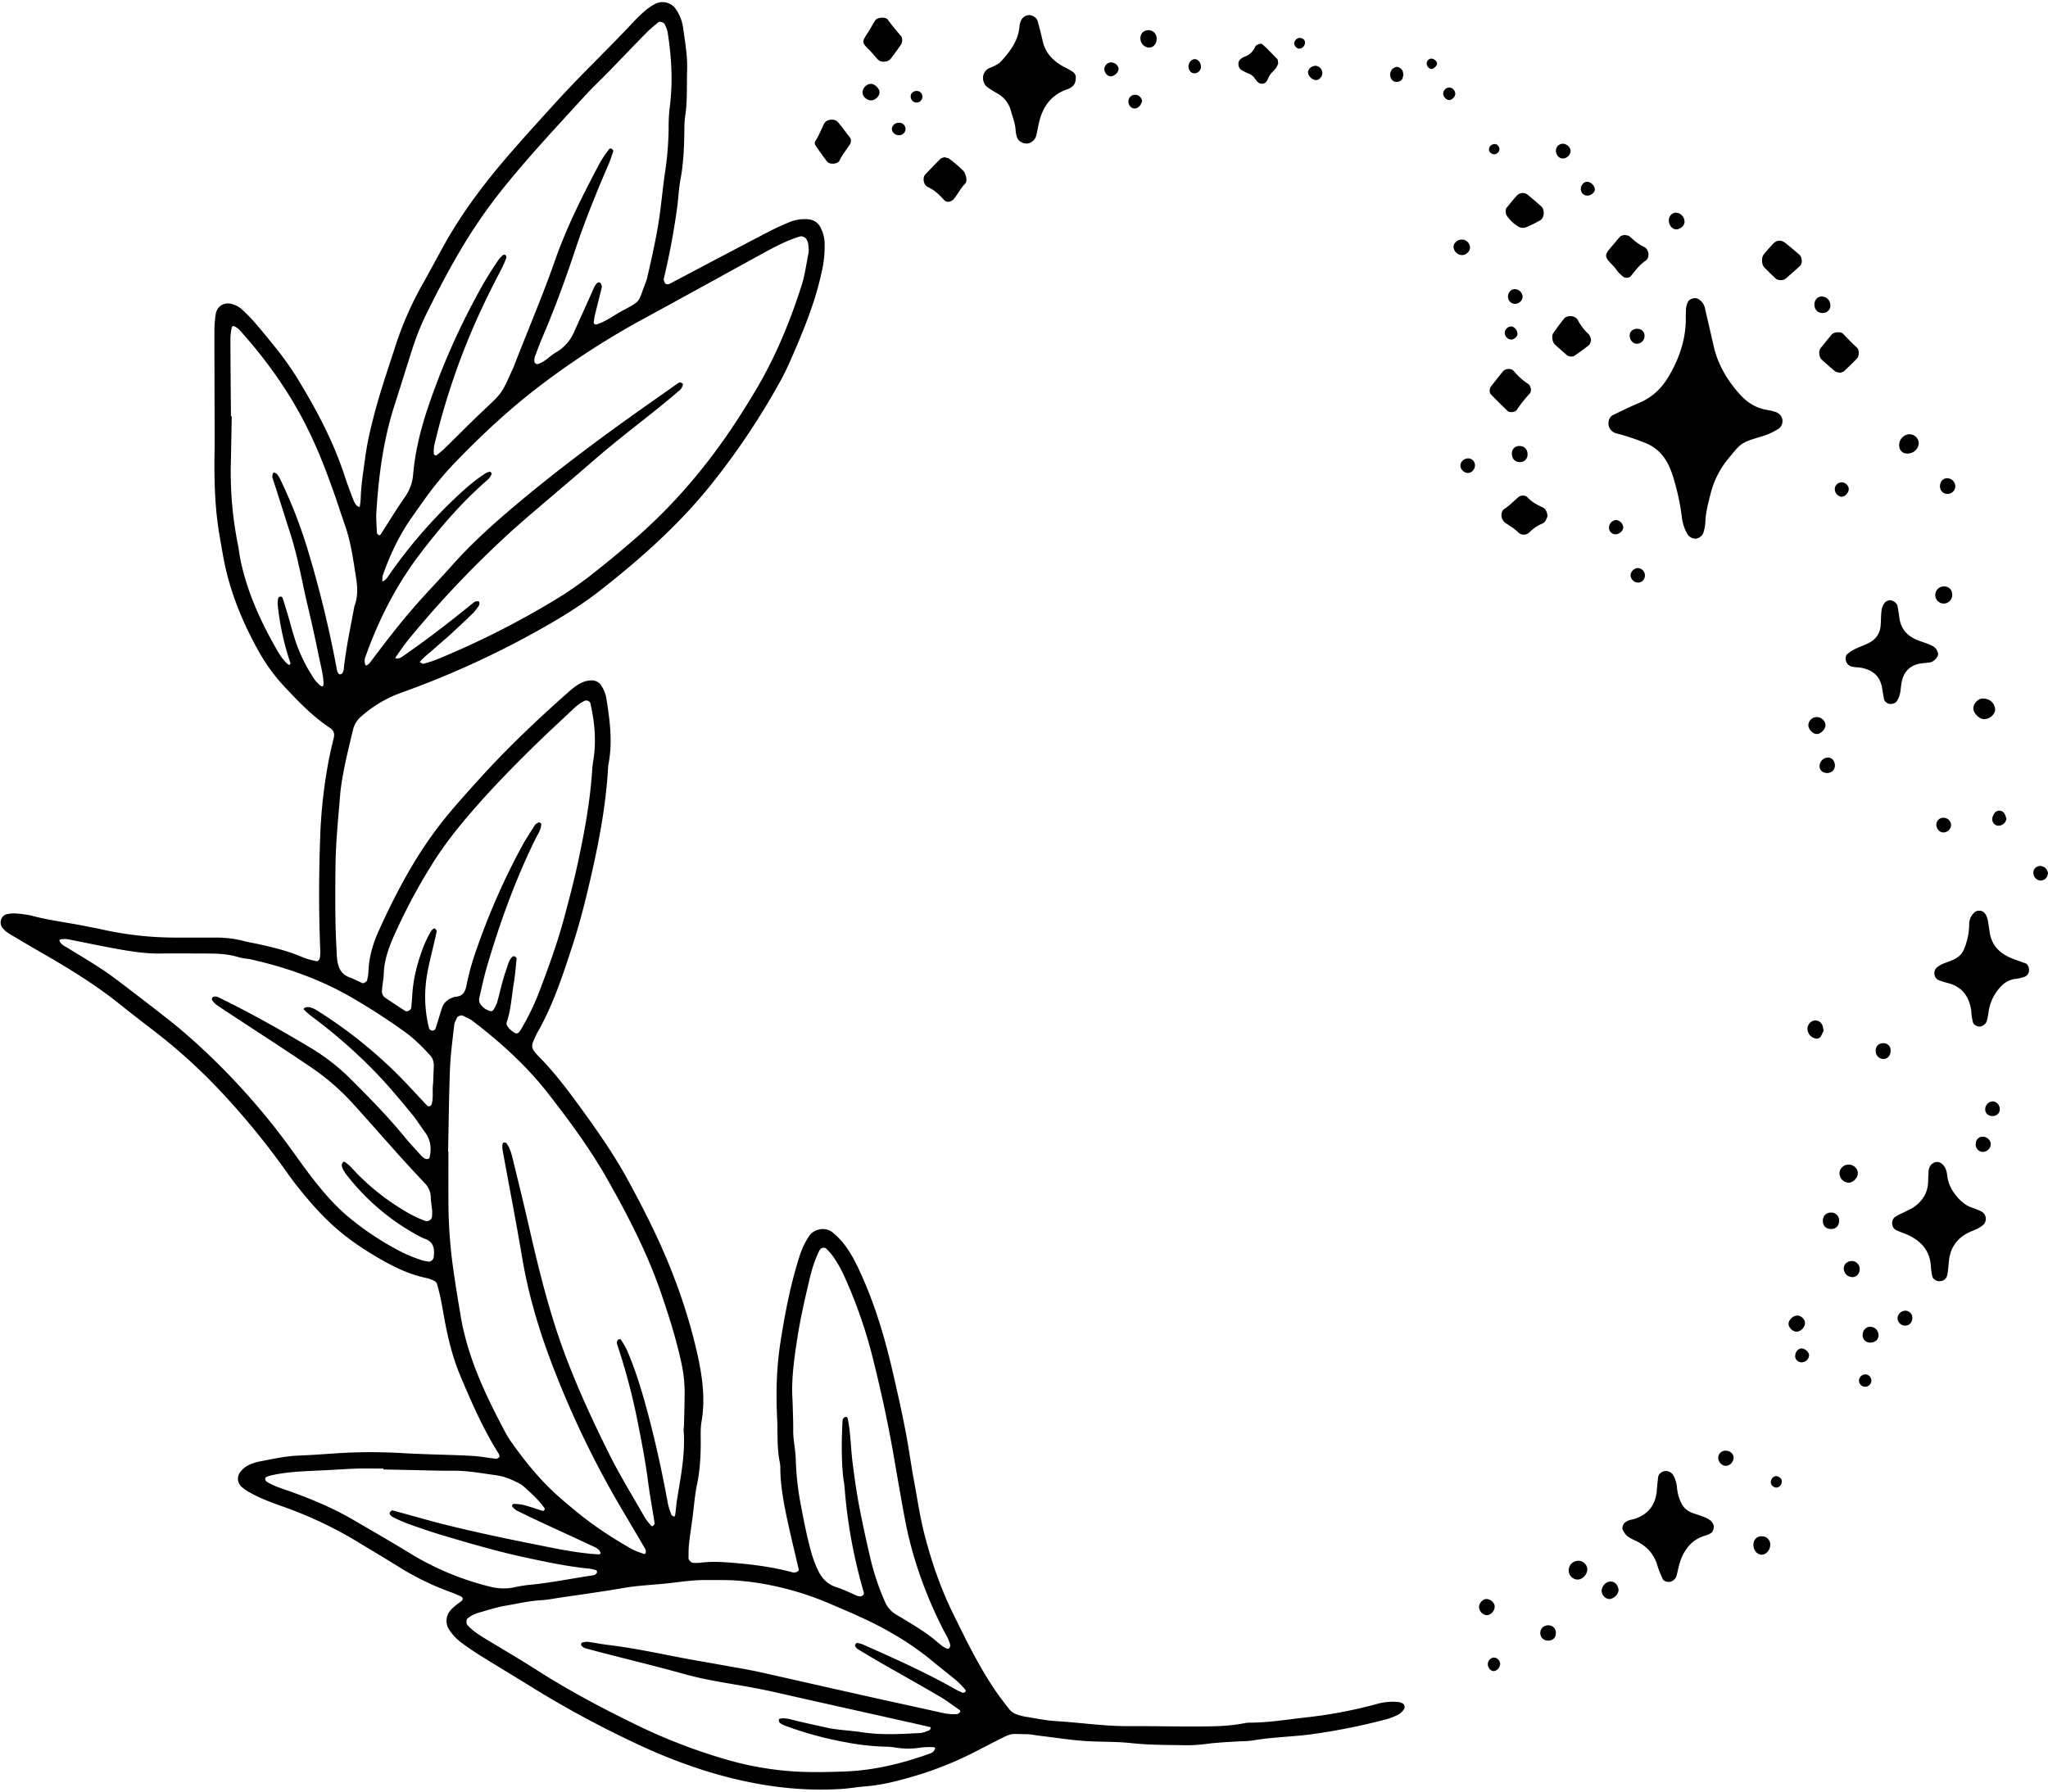 <?xml version="1.0" encoding="UTF-8"?><svg xmlns="http://www.w3.org/2000/svg" xmlns:xlink="http://www.w3.org/1999/xlink" data-name="Magical Botanicals" height="1429.3" preserveAspectRatio="xMidYMid meet" version="1.0" viewBox="17.4 38.9 1633.2 1429.3" width="1633.2" zoomAndPan="magnify"><g data-name="11" id="change1_1"><path d="M654.49,1291.36c-3-13.16-6.24-26.17-9.06-39.27-2.93-13.63-5.56-27.33-5.77-41.35a24.89,24.89,0,0,0-.27-4.82c-2.54-11.66-1.65-23.52-2.24-35.29-1-20.41-.56-40.7,2.62-61,3.31-21.22,7.27-42.26,13.42-62.85a117.13,117.13,0,0,1,4.14-12.18,60.43,60.43,0,0,1,5.4-9.85c3.9-5.85,13.11-7.37,18.51-2.93a61.1,61.1,0,0,1,9,9.11c5.72,7.17,9.76,15.37,13.56,23.69,11.62,25.51,19.48,52.24,25.72,79.47,4.32,18.81,8.62,37.63,11.87,56.66,1.63,9.51,3,19.07,4.76,28.55,2.77,14.75,4.86,29.6,8.65,44.18,5.55,21.36,12.65,42.11,22.37,61.94,10.15,20.72,20.25,41.48,33.13,60.7,3.88,5.78,8.13,11.33,12.48,16.76a12.88,12.88,0,0,0,5.26,3.43,37.74,37.74,0,0,0,7.78,2c7.94,1.27,15.87,3,23.86,3.44,19.27,1.15,38.4,4.1,57.76,4s38.64.38,58,.25c11.25-.07,22.53-.32,33.66-2.48a25.76,25.76,0,0,1,4.79-.55c15.07,0,29.91-2.52,44.83-4.16a367.05,367.05,0,0,0,56.8-10.78,47,47,0,0,1,17.51-1.48,12.63,12.63,0,0,1,2.94,1.13c1.31.52,1.93,2.92,1.29,4.12a12.38,12.38,0,0,1-5.88,5.28,50.39,50.39,0,0,1-9,3.34,501.9,501.9,0,0,1-59.87,11.9c-15.44,2-31,2.2-46.37,4.89a66.82,66.82,0,0,1-8,.56c-10.18.56-20.35,1-30.48,2.37a117.12,117.12,0,0,1-17.68.78c-13.4-.19-26.79-.16-40.18-1.61-10.64-1.16-21.43-1-32.15-1.43-14-.59-27.72-2.9-41.56-4.51-3.19-.37-6.36-1.15-9.55-1.18-14.37-.15-11.16-1.51-24.59,5.31-4.79,2.43-9.58,4.84-14.32,7.36a284.59,284.59,0,0,1-58.32,22.81c-10.35,2.85-20.78,5.24-31.53,6.09-6.41.5-12.77,1.64-19.18,2.06-36.32,2.36-71.65-3.19-106.32-13.7a428.18,428.18,0,0,1-58.38-22.86A807.11,807.11,0,0,1,440.46,1384c-12.76-7.94-25.67-15.62-38.43-23.55-5.46-3.4-10.85-7-16-10.79A39.89,39.89,0,0,1,375.11,1338a12.67,12.67,0,0,1,.76-13.64c2.64-3.52,6.26-5.83,9.6-8.5a2,2,0,0,0-.48-3.57c-2.45-1.08-4.87-2.27-7.39-3.15A216.89,216.89,0,0,1,334.31,1288c-10.48-6.5-21.09-12.8-31.65-19.2a321.86,321.86,0,0,0-59.54-28.16c-9.1-3.23-18.18-6.56-26.63-11.32a41.24,41.24,0,0,1-6.55-4.56,8.64,8.64,0,0,1-1-11.62,18.91,18.91,0,0,1,7.46-5.94,37.12,37.12,0,0,1,7.64-2.5c10.53-1.94,21-4.41,31.77-4.8,12.33-.44,24.63-1.54,36.94-2.2a427.61,427.61,0,0,1,46.68.34c5.88.33,11.78.56,17.67.77,12.34.46,24.68.68,37,1.38,6.4.37,12.74,1.62,19.13,2.29.78.08,1.76-.85,2.48-1.5.21-.19-.07-1-.23-1.53a5.71,5.71,0,0,0-.66-1.47c-12.33-19.61-21.52-40.78-30.46-62-5.21-12.39-8.61-25.38-11.3-38.54-1.51-7.35-2.66-14.78-4.13-22.14-.84-4.19-1.92-8.34-3.1-12.45a4.24,4.24,0,0,0-2.12-2.24,25.6,25.6,0,0,0-6-2.25c-11.7-2.37-22.47-7.09-32.85-12.82-14.59-8.06-28.5-17.13-41-28.31-11.23-10.07-21-21.44-30.33-33.25-3.32-4.22-6.4-8.62-9.51-13a613.31,613.31,0,0,0-47.84-58.57,447.33,447.33,0,0,0-58.27-53c-8.09-6.2-16.17-12.43-24.11-18.82-19.71-15.87-41.17-29.08-63.06-41.65q-13.26-7.62-26.36-15.52a19.7,19.7,0,0,1-4.8-4.17,7,7,0,0,1-1-7.54,6.25,6.25,0,0,1,4.86-3.73,24.07,24.07,0,0,1,6.38-.46,76.16,76.16,0,0,1,12.74,1.76c14.55,3.86,29.5,5.55,44.19,8.58,3.68.76,7.38,1.37,11,2.19a271.76,271.76,0,0,0,60.63,6.71q15.3,0,30.6,0a88,88,0,0,1,23.88,3c2.57.73,5.25,1.07,7.88,1.63,13.11,2.79,26.14,5.84,38.52,11.27a55.34,55.34,0,0,0,10.78,2.92c.61.13,2-1,2.2-1.79a24.38,24.38,0,0,0,.59-6.32c-1.32-31.11-1.19-62.22,0-93.34a400.3,400.3,0,0,1,6.48-57.5c1.18-6.33,2.64-12.6,4.18-18.84.89-3.57.19-6.28-3-8.31C267,610.56,255.87,599,244.8,587.23a143.68,143.68,0,0,1-20.91-28.49c-11.88-21.15-21.29-43.32-26.68-67.05-1.78-7.83-3-15.8-4.41-23.71-4.11-22.82-4.68-45.85-4.3-69,.18-10.72.05-21.45,0-32.18,0-21.47-.15-42.94-.1-64.41a91.52,91.52,0,0,1,1-12.81c1-6.47,6.82-10.07,13.16-8.1a19.53,19.53,0,0,1,7.06,3.6,121.92,121.92,0,0,1,11.27,11.46c5.63,6.48,11,13.16,16.41,19.84a243.53,243.53,0,0,1,18.47,26.34c14.8,24.37,28,49.5,36.78,76.74,2,6.12,4.33,12.12,6.61,18.14a17.56,17.56,0,0,0,2.32,4.2c.52.69,1.56,1,2.68,1.65a57,57,0,0,0,.88-6.46c.27-11.84,2.36-23.48,3.88-35.16a252.78,252.78,0,0,1,5.51-26.75c4.94-20.35,11.83-40.13,18.24-60a267.43,267.43,0,0,1,22-50c6.35-11.2,12.24-22.67,18.62-33.85,13.61-23.86,30.06-45.7,47.92-66.52,12.93-15.07,26.32-29.73,39.68-44.42C481.13,98,503,77.38,523.5,55.41a111.69,111.69,0,0,1,9.38-8.82,42,42,0,0,1,6.7-4.42,12.87,12.87,0,0,1,17,4.31,34.49,34.49,0,0,1,5.63,14.94c1.54,11.14,3.52,22.22,3.14,33.58-.41,12.33.35,24.69-1.62,37a81.06,81.06,0,0,0-.56,11.25c-.25,12.88-.66,25.72-3.06,38.45-1.38,7.36-1.69,14.9-2.66,22.35a577,577,0,0,1-10.63,56.88,2.9,2.9,0,0,0,0,1.6c.36,1,.66,2.21,1.41,2.7a3.49,3.49,0,0,0,3,.11c11.41-5.94,22.76-12,34.15-18,15.67-8.24,31.32-16.52,47.05-24.65,4.75-2.46,9.7-4.57,14.65-6.65a31.9,31.9,0,0,1,14.18-2.28c5.36.29,9,2.94,11.11,7.88A28.57,28.57,0,0,1,675,232.47a92.49,92.49,0,0,1-1.45,19.19,249.72,249.72,0,0,1-9.95,35.59c-4.8,13.69-10.49,27-16.33,40.25a206.6,206.6,0,0,1-9.4,18.69,584.17,584.17,0,0,1-56,82.47c-25,30.51-54.29,56.38-85.14,80.67-19.06,15-40,27.05-61.23,38.52a720.89,720.89,0,0,1-98.45,43.7,98.26,98.26,0,0,0-31.62,18.83,20,20,0,0,0-6.55,10.78c-3.39,14.07-6.91,28.11-9.09,42.43-.4,2.65-.79,5.31-1,8-1.65,19.77-3.68,39.51-3.87,59.38-.21,21.47-.38,42.94.81,64.4.15,2.68.17,5.37.45,8,.73,6.73,2.81,12.54,10,15.14,3.5,1.27,6.81,3.06,10.23,4.57,1,.43,3.55-1.24,3.75-2.37a45.33,45.33,0,0,0,1.05-6.27c.3-11.47,3.38-22.31,8-32.61,14.65-32.35,31.25-63.6,53.87-91.23,8.49-10.37,17.49-20.35,26.49-30.3,22-24.31,45.72-46.86,70.24-68.58,3.63-3.21,7.29-6.4,11.74-8.4a19.86,19.86,0,0,1,6.13-1.66c4.05-.42,7.55,1.06,9.57,4.64a28.09,28.09,0,0,1,3.56,8.86c2.82,17.5,5.3,35.06,1.91,52.8a36.83,36.83,0,0,0-.49,4.8c-1.84,30.63-7.78,60.61-14.71,90.38-3.88,16.7-8.18,33.37-13.49,49.66-7.81,24-15.62,48-28.25,70-.26.46-.53.93-.75,1.42-4.21,9.41-5.31,9.89,2.81,18.2,12,12.33,22.38,26,32.48,39.94,13.25,18.24,26.21,36.68,37.07,56.49,14.19,25.89,27.49,52.23,37.9,79.91a443.38,443.38,0,0,1,18.21,60c3.94,17.76,6.53,35.88,3.32,54.28-.91,5.23-.6,10.7-.61,16.06,0,11.28-.58,22.45-2.92,33.59-1.86,8.89-2.47,18-3.67,27.08-.91,6.91-2,13.8-2.76,20.72-.41,3.71-.34,7.48-.41,11.22,0,1.82,2.39,3.89,4.4,3.85a40.72,40.72,0,0,0,4.82-.13c9.65-1.29,19.24-.57,28.9.27,15,1.31,29.83,3.34,44.39,7.23A4.91,4.91,0,0,0,654.49,1291.36ZM374.73,957.49H375c0,12.34-.06,24.68,0,37a399.69,399.69,0,0,0,2.92,49.71c1.94,14.89,4.36,29.66,6.86,44.45,5.73,33.87,20.36,64.21,36.31,94.07a63.27,63.27,0,0,0,4.33,6.78c9.31,13.16,19.34,25.76,30.88,37,6.9,6.73,14.39,12.87,21.85,19,13.31,10.9,27.74,20.21,42.64,28.76,3.21,1.84,6.87,2.91,10.35,4.24.25.1,1.08-.5,1.12-.85a5,5,0,0,0-.1-2.91c-9.69-16.69-19.81-33.15-29.17-50a761,761,0,0,1-45.37-97.67c-10.54-27.57-18.9-55.79-23.82-85-4.8-28.53-10.35-56.93-15.52-85.4a17.53,17.53,0,0,1-.2-4.8c.13-1.32,1-1.91,1.95-1.66a2.59,2.59,0,0,1,1.38.72c3.16,4.48,4.26,9.78,5.52,14.94,4.46,18.22,8.89,36.45,13.07,54.73,5.73,25.09,11.86,50.08,19.63,74.61,11.2,35.37,26.52,69.07,42.95,102.23,8.79,17.75,19.25,34.68,29.06,51.93a46.48,46.48,0,0,0,4.88,6.31c.29.35,1.24.67,1.42.51.65-.58,1.62-1.47,1.52-2.09-1.68-11.12-3.81-22.18-5.24-33.32-2.12-16.5-5.34-32.79-8.56-49.08a500.08,500.08,0,0,0-15.62-59c-.49-1.49-1.15-3-.24-4.52a2.29,2.29,0,0,1,1.08-1c.46-.15,1.35-.17,1.52.09a63.42,63.42,0,0,1,4.84,8.24c6.61,15.29,11.51,31.18,15.86,47.22,6.74,24.83,12.27,50,16.88,75.27a54.2,54.2,0,0,0,2.87,9.15c.26.71,1.46,1.06,2.23,1.57a4.6,4.6,0,0,0,.75-1.41c.56-4.25.89-8.53,1.57-12.76,2.9-18,6.55-35.88,5.2-54.27-.11-1.59.24-3.21.27-4.81.2-8.58.47-17.16.51-25.74a110.43,110.43,0,0,0-2.66-23.92c-4.08-18.9-9.9-37.29-16.15-55.52-11-32.07-26.59-62.09-43.25-91.49-13.51-23.84-29.83-45.82-46.61-67.45-17.25-22.21-37.91-40.84-60.09-57.88-2.5-1.92-5.59-3.07-8.43-4.54-.9-.46-3.87.6-4.27,1.53-.83,2-2.07,3.9-2.3,5.94-1.31,11.71-2.91,23.43-3.38,35.19C375.4,913.51,375.21,935.51,374.73,957.49ZM352.05,567c1.21.57,2.25,1.53,3,1.33a85.32,85.32,0,0,0,10.66-3.41,677.2,677.2,0,0,0,89.16-44.46A301.59,301.59,0,0,0,486.93,499q19.68-15.33,38.45-31.75a426.18,426.18,0,0,0,53.06-56c15.45-19.3,29-39.91,41.62-61.13,15.7-26.39,27.38-54.58,36.66-83.82,2.62-8.22,3.61-16.75,5.38-25.14.54-2.54,0-5.33-.2-8a11,11,0,0,0-1.15-3c-.73-1.78-3.55-3.19-5.3-2.67-11.39,3.39-21.71,9.13-32.05,14.79-31,17-62,34.19-93.09,51.06a645.15,645.15,0,0,0-81,52.28c-24,18.13-46,38.52-67,60.11a270,270,0,0,0-25.84,30.77c-3.44,4.8-6.8,9.64-10.22,14.45-10.34,14.54-17.9,30.48-23.72,47.28a16,16,0,0,0-.21,3.05c-.17,1.38,0,1.54,1,1,2.47-1.4,3.7-3.8,5.22-6a397.64,397.64,0,0,1,52.56-60.75c7.39-7,15.06-13.74,23.71-19.21a9.73,9.73,0,0,1,2.91-1.13,1.78,1.78,0,0,1,1.34.6,1.52,1.52,0,0,1,.33,1.27c-1.12,3.2-3.82,5.1-6.19,7.22-19.26,17.26-36,36.76-51.55,57.35-18.61,24.62-32.34,51.78-42.68,80.75a9.24,9.24,0,0,0-.4,6.24,3.37,3.37,0,0,0,.89,1.18A8.6,8.6,0,0,0,312,568c11-14.57,22-29.08,33.91-42.91,10.53-12.19,21.75-23.72,32.45-35.73,16.48-18.49,34.95-34.82,53.89-50.63,23.47-19.61,47.76-38.18,72.45-56.22,17.74-13,35.81-25.5,53.76-38.21a2.5,2.5,0,0,1,1.53-.35,2.39,2.39,0,0,1,1.32.58c.36.3.88.93.78,1.16-.64,1.43-1.13,3.15-2.24,4.1-7.35,6.25-14.75,12.45-22.31,18.44-16.4,13-32.92,25.81-48.66,39.61-10.48,9.19-21.21,18.1-31.79,27.19-11.38,9.79-22.94,19.41-34,29.53a822.34,822.34,0,0,0-79.6,84.06c-3.74,4.53-7,9.49-10.39,14.27-.73,1-.36,1.14.86,1.24a6.41,6.41,0,0,0,4.31-1.53c17.69-12.15,34.69-25.23,51.41-38.68,2.09-1.68,4.12-3.45,6.33-5a4.89,4.89,0,0,1,2.86-.33c1.13.08,1.08,2.62-.1,4.18a42.39,42.39,0,0,1-3.95,5q-9.25,8.94-18.73,17.65c-3.95,3.63-8.15,7-12.11,10.6S355.57,562.75,352.05,567Zm407.7,849.62c-5.33-1.22-10.54-2.43-15.75-3.6-36.1-8.08-72.21-16.09-108.27-24.28-10.47-2.38-21-4.29-31.57-6.09-13.72-2.33-27.45-4.64-40.93-8.41-20.13-5.63-40.45-10.55-60.69-15.78-6.22-1.61-12.45-3.22-18.64-4.93a7.45,7.45,0,0,1-2.62-1.75,2.17,2.17,0,0,1-.44-1.47c0-.38.27-1,.52-1.11a14.41,14.41,0,0,1,4.66-.72c5.32.68,10.57,1.81,15.89,2.44,18.12,2.16,36,5.83,53.86,9.32,14.73,2.88,29.54,5.34,44.31,8,7.38,1.34,14.8,2.54,22.12,4.17,28.77,6.4,57.51,13,86.28,19.41,19.35,4.34,38.74,8.52,58.09,12.83,4.74,1.06,9.47,2,14.33,1.41.82-.1,1.62-1,2.23-1.67.19-.21-.08-1.22-.43-1.46-5.27-3.67-10.4-7.61-15.93-10.84-15.74-9.21-31.67-18.11-47.49-27.18-6-3.47-12-7.06-18-10.68a6.73,6.73,0,0,1-1.93-2.39,1.75,1.75,0,0,1,.27-1.43c.26-.43.85-1.05,1.19-1a19.26,19.26,0,0,1,4.6,1.15c25,11.07,50,22.23,73.84,35.77a59.71,59.71,0,0,0,5.76,2.76c.37.16,1-.09,1.43-.26,1.29-.48,1.51-1.39.48-2.49a79.22,79.22,0,0,0-6.7-6.88c-6.59-5.5-13.43-10.71-20-16.2a227.62,227.62,0,0,0-30.42-21c-17.15-10.12-35.48-17.73-53.75-25.5a238,238,0,0,0-43-13.18,206.88,206.88,0,0,0-27-3.87c-8.54-.71-17.16-.43-25.75-.5-10.22-.08-20.29,1.49-30.41,2.61-11.71,1.29-23.49,1.67-35.17,3.7-17.95,3.11-36,5.53-54,8.23a108.51,108.51,0,0,1-11.15,1.51c-9.69.45-19.1,2.74-28.61,4.34-7.37,1.23-14.55,3.62-21.78,5.63a37.65,37.65,0,0,0-5.91,2.5,26.41,26.41,0,0,0-2.63,1.78c-1.53,1-1.68,4.28-.35,5.75,4,4.42,9,7.61,14,10.67,14.23,8.62,28.58,17,42.61,26,25.85,16.45,52.9,30.65,80.44,44a447,447,0,0,0,70.61,26.83,250.39,250.39,0,0,0,42.56,8.25c16.57,1.83,33.23,1.5,49.87.94,23.83-.8,46.67-6.42,69-14.49a7,7,0,0,0,2.65-1.74,9.6,9.6,0,0,0,1.22-2.58c-.49-.22-1-.63-1.47-.63a65.56,65.56,0,0,0-9.62.28,64.36,64.36,0,0,1-20.82,0,56.58,56.58,0,0,0-8-.66,196.12,196.12,0,0,1-31.93-3.62,283.52,283.52,0,0,1-48-13.15,14.78,14.78,0,0,1-4.17-2.27c-.61-.49-.66-1.75-.76-2.69,0-.19.86-.61,1.37-.7,3.25-.57,6.37.2,9.49,1,8.82,2.27,17.76,4.06,26.63,6.09,9.51,2.17,19.16,2.33,28.69,3.81,15.47,2.4,31,1.47,46.57.63,2.58-.14,5.13-1.4,7.61-2.37C759.27,1418.59,759.4,1417.38,759.75,1416.57ZM317.39,450.13c.11,3.1.24,8.45.57,13.79.05.7,1.05,1.42,1.74,1.95.16.12,1-.34,1.29-.72,6.4-9.91,12.48-20,19.23-29.69a35.46,35.46,0,0,0,6.61-17.8c1.57-18.25,5.88-35.93,11.7-53.25a564.36,564.36,0,0,1,39.17-89.83,277.18,277.18,0,0,1,17.55-28.84,23.18,23.18,0,0,1,3.33-3.39,1.48,1.48,0,0,1,1.33-.28,2.11,2.11,0,0,1,1.17,2.75,91.1,91.1,0,0,1-3.84,8.76C408,271.14,399.31,289,391.71,307.32a563.61,563.61,0,0,0-28.07,87.14,27.12,27.12,0,0,0-.28,6.32,1.85,1.85,0,0,0,.87,1.29,1.52,1.52,0,0,0,1.39-.1c2.07-1.66,4.18-3.29,6.08-5.14,10.75-10.48,21.28-21.2,32.21-31.49,13.37-12.6,13.51-12.45,21.21-29.63.65-1.47,1.41-2.9,2-4.4,10.77-28,22.68-55.6,32.6-83.95,9.59-27.42,22.6-53.28,36.21-78.85a87.34,87.34,0,0,1,7.21-10.58c.67-.91,1.91-.65,2.68.2.33.36.79,1,.68,1.31-1.19,3.54-2.32,7.11-3.79,10.53-9.54,22.17-18.69,44.5-26.3,67.4s-15.82,45.56-25.27,67.78c-2.51,5.91-4.85,11.91-7.09,17.94a9.85,9.85,0,0,0-.42,4.67,2.79,2.79,0,0,0,2.24,1.61c5.95-1.44,9.73-6.44,14.82-9.34a34.75,34.75,0,0,0,14.65-16.6c4.58-10.28,9.25-20.53,13.86-30.79,1.32-2.91,2.2-6.08,4.77-8.24a1.9,1.9,0,0,1,1.49-.2,1.74,1.74,0,0,1,1.12.88c.36,1,.92,2.09.71,3-1.6,6.77-3.4,13.5-5,20.26a48.21,48.21,0,0,0-1.4,7.79c-.08,1.08,1.36,1.88,2.45,1.52,7.18-2.35,13.2-6.94,19.74-10.52,16-8.74,12.59-5.74,19.48-23.56a34.7,34.7,0,0,0,1.28-4.65c4.12-17.74,8.08-35.5,10.31-53.63,1.24-10.11,2.26-20.25,3.8-30.3a254.44,254.44,0,0,0,2.66-33.62,140.48,140.48,0,0,1,.77-16.05c2.76-20.39,1.62-40.65-1.59-60.86a27,27,0,0,0-2.2-6c-.74-1.77-4.06-2.8-5.41-1.65-3.25,2.76-6.61,5.45-9.59,8.49-10.15,10.33-20.12,20.84-30.22,31.22-6.36,6.54-13.06,12.76-19.19,19.49-20.93,23-42.25,45.66-61.89,69.83a418.73,418.73,0,0,0-28.35,39c-12.7,19.92-23.75,40.77-34.27,61.9a208.88,208.88,0,0,0-12.21,29.73c-4.87,15.32-9.65,30.67-14.55,46C323,390.26,319.2,418.88,317.39,450.13Zm45.39,453.06c.17-4.32.37-9.15.55-14a11.82,11.82,0,0,0-3.17-8.81c-6.19-6.71-12.61-13.16-20.07-18.5A508.31,508.31,0,0,0,296.9,834c-24.92-14.27-51.58-23.58-79.43-29.85-3.13-.7-6.45-.74-9.49-1.68-8.33-2.6-16.86-3-25.46-3-12.34,0-24.68-.19-37,0-13,.2-25.62-2-38.25-4.31C95.15,792.92,83.1,790.32,71,788a18.5,18.5,0,0,0-4.75.12c-.5,0-1.23.31-1.39.68s.19,1,.45,1.48c1.43,2.45,4,3.46,6.23,4.85,12.77,7.9,25.83,15.36,37.83,24.43Q131.19,836,152.7,852.92c5.9,4.62,11.61,9.52,17.23,14.49a548,548,0,0,1,78.72,86.86c4.75,6.49,9.34,13.1,14.18,19.52,9.37,12.44,19.26,24.48,31.1,34.67a228.83,228.83,0,0,0,38.43,26.31,117.64,117.64,0,0,0,22.11,9.55,36.73,36.73,0,0,0,4.7.87c1.9.33,4-1.68,4.14-3.86,0-.53.12-1.06.16-1.59.47-5.88-1-10.58-7.24-12.73a40,40,0,0,1-5.8-2.77A181.32,181.32,0,0,1,295.36,978c-2.34-2.89-4.75-5.88-5.48-9.67-.15-.78.7-1.83,1.27-2.62.15-.21,1.12-.14,1.46.12a37.38,37.38,0,0,1,4.81,4.13,182.32,182.32,0,0,0,36.72,31.1c7.19,4.68,14.63,8.93,22.77,11.81,1.7.6,4.76-1.25,4.9-3a32.33,32.33,0,0,0,.26-4.8c-.3-3.74-1.05-7.46-1.14-11.19a16.77,16.77,0,0,0-5-11.48c-7-7.44-13.93-14.88-20.74-22.46-11.83-13.16-23.42-26.53-35.33-39.62a186.27,186.27,0,0,0-32.45-28.75c-20.37-13.9-41.13-27.24-61.72-40.81-5.37-3.54-10.78-7-16.08-10.68a14.67,14.67,0,0,1-3.07-3.55,1.77,1.77,0,0,1,0-1.54,2.29,2.29,0,0,1,1.24-1c2.26-.76,4.1.53,5.95,1.44,24.57,12.05,48.37,25.49,71.83,39.55a168.37,168.37,0,0,1,32.76,25.85c14.39,14.44,28.67,29,41.59,44.77,4.08,5,8.49,9.68,12.81,14.45a15.9,15.9,0,0,0,3.65,3.11,4.47,4.47,0,0,0,2.82,0c.37-.08.74-.81.85-1.31,1.56-7.11.78-13.77-3.7-19.81-3.52-4.73-6.58-9.83-10.33-14.36-9.57-11.57-19.1-23.17-29.61-33.93a414.3,414.3,0,0,0-50.83-44.41,67.07,67.07,0,0,1-5.93-5.27,1.36,1.36,0,0,1,.37-1.14,7.14,7.14,0,0,1,3-.76c3.89.32,7,2.57,10.16,4.59a366.81,366.81,0,0,1,60.22,48.1c8.38,8.28,16.25,17.07,24.36,25.62a2.21,2.21,0,0,0,3,.42,2.35,2.35,0,0,0,.89-1.24C363.16,914.4,362,909,362.78,903.19Zm-39.34-86.44c-.59,4.87-1.14,8.58-1.45,12.32a6.18,6.18,0,0,0,2.55,5.62c5.27,3.66,10.67,7.12,16,10.59,1.59,1,4.61-.7,4.81-2.73.33-3.19.63-6.39.8-9.59.77-14.07,4.41-27.47,9.57-40.49a112.15,112.15,0,0,1,4.92-10.11,9.42,9.42,0,0,1,2.07-2.4c.36-.33,1.3-.65,1.45-.49.62.67,1.59,1.64,1.46,2.3-2.41,12.06-5.95,23.85-7.89,36a103,103,0,0,0,1.85,41.44A3.26,3.26,0,0,0,362,861a3,3,0,0,0,2.57-1.27c1.88-5.54,3.43-11.19,5.26-16.75,1.44-4.39,4.66-7.07,9-8.55a6.08,6.08,0,0,1,1.53-.45c5.84-.3,8-3.56,9.06-9.16a200.84,200.84,0,0,1,8.25-29.37A547.55,547.55,0,0,1,434,713.21c3.09-5.62,6.67-11,10.13-16.4a6.75,6.75,0,0,1,2.51-1.83,1.68,1.68,0,0,1,1.38.11c.44.26,1,.81,1,1.22-.09,4.47-2.77,8-4.63,11.76-16.14,32.81-28.46,67.07-38.74,102.1-2.4,8.21-4.12,16.63-6.1,25a6.34,6.34,0,0,0,1.94,5.87,13.07,13.07,0,0,0,6.64,4.27,2.36,2.36,0,0,0,2.81-1,26.25,26.25,0,0,0,2.84-5.65c1.63-5.66,2.86-11.43,4.47-17.1,1.47-5.14,3.16-10.23,4.94-15.28a14,14,0,0,1,2.58-4,1.87,1.87,0,0,1,2.73-.09c.4.31.93.89.89,1.29-.73,6.9-1.25,13.84-2.4,20.67-1.69,10-2.1,20.25-5.48,30-.59,1.67.37,3.12,1.36,4.39a13.18,13.18,0,0,0,2.25,2.29c3.69,2.92,5.14,3.62,7.67-.71a196.15,196.15,0,0,0,14.13-28.86c7.64-20,15-40.13,20.55-60.89,3.59-13.46,7.17-26.91,10.15-40.52,5.62-25.66,10.44-51.44,12.11-77.71.21-3.2.79-6.38,1.22-9.56,2-14.53.4-28.82-2.8-43-.27-1.16-2.86-2.31-3.94-1.89-4.6,1.83-8.07,5.21-11.57,8.51-10.53,9.94-21.17,19.77-31.48,29.93-19.87,19.58-39.22,39.67-56.89,61.27a305,305,0,0,0-20,27.21,457.22,457.22,0,0,0-31.41,57.92C327.67,793.73,323.43,805.25,323.44,816.75Zm326,339.4c.23,9.74.61,16.71.51,23.67-.11,7.56,1.79,14.93,2,22.38a230.34,230.34,0,0,0,4,36.7c2.5,13.15,5,26.3,8.69,39.19a85.86,85.86,0,0,0,5.15,13.48c3.16,6.59,7.74,11.22,15,13.48,5.6,1.75,10.88,4.51,16.3,6.8,1.78.74,3.79.35,4.48-.51a2.63,2.63,0,0,0,.51-2.87c-.19-.49-.29-1-.44-1.54a408.48,408.48,0,0,1-14.76-82.08c-.21-2.66-.82-5.29-1.1-8-1.53-15-1.23-30-.49-45a3.22,3.22,0,0,1,.64-1.43,2.89,2.89,0,0,1,1-1.13c1.25-.55,2.27-.14,2.52,1.1,2.33,11.56,2.36,23.38,3.84,35,1.55,12.23,3.22,24.42,5.58,36.5q3.69,18.92,8.09,37.69a200.11,200.11,0,0,0,12,36.59,22.05,22.05,0,0,0,9.28,10.73c3.26,1.85,6.46,3.82,9.67,5.77,7.79,4.73,15.49,9.59,22.44,15.54,1.63,1.39,3.28,2.78,5,4.05a20.42,20.42,0,0,0,2.82,1.48,1.7,1.7,0,0,0,2.63-1c.2-.44.53-1,.45-1.37-1-4.82-3.75-8.82-5.91-13.1-14.08-27.89-24.54-57-30.33-87.79-3.27-17.36-6.2-34.78-9.24-52.18-4.62-26.37-10.38-52.51-16.93-78.48a385.71,385.71,0,0,0-21.77-62.09,96.26,96.26,0,0,0-10.38-18.09,46.92,46.92,0,0,0-4.35-4.69c-1.43-1.47-4.35-.8-5.36,1.15-3.94,7.69-6.33,16-8.27,24.26-3.42,14.59-6.8,29.23-9.17,44C650.65,1122.51,648.2,1140.61,649.46,1156.15ZM201.57,371h.64c-.24,12.33-.42,24.67-.73,37a296,296,0,0,0,5.68,65.53c.84,4.2,1.26,8.49,2.15,12.68,5.44,25.44,16.09,48.79,29,71.2,2.39,4.15,5,8.25,8.76,11.39.32.27,1,.49,1.27.32s.78-1,.67-1.31a211.31,211.31,0,0,1-10.19-47,19.37,19.37,0,0,1,.4-4.66,1.8,1.8,0,0,1,1-1.12,1.75,1.75,0,0,1,2.63,1.06c1.31,4.06,2.58,8.14,3.78,12.23,2.12,7.19,4,14.47,6.31,21.59a125.9,125.9,0,0,0,15.74,31.56,28.56,28.56,0,0,0,4.46,4.47,1.7,1.7,0,0,0,1.48.38,1.73,1.73,0,0,0,.78-1.33c0-7.54-2.16-14.76-3.63-22.05-2.87-14.18-6-28.29-9.35-42.37-4.29-18.26-7.4-36.79-13.08-54.71q-6.07-19.16-12.18-38.29c-.82-2.55-1.68-5.08-2.48-7.64-.44-1.43.54-4.42,1.29-4.15a5.93,5.93,0,0,1,2.66,1.64,22.31,22.31,0,0,1,2.41,4.13,384.43,384.43,0,0,1,22.08,56.9,892.12,892.12,0,0,1,23.06,95.26,7.45,7.45,0,0,0,1.46,2.78c.2.27.94.28,1.39.2a1.94,1.94,0,0,0,1.25-.66,8,8,0,0,0,1.2-2.9c1.77-17.09,5.48-33.85,8.53-50.71,2.84-7.27,2.57-14.93,1.4-22.26-2.26-14.26-4.1-28.66-8.94-42.41-3-8.6-5.77-17.29-8.8-25.88-6.41-18.2-13.4-36.12-22.14-53.42-14.16-28-32.22-53.12-53.11-76.35a15.85,15.85,0,0,0-3.81-2.77c-1.22-.73-2.24-.3-2.46,1.08a47.59,47.59,0,0,0-1,7.85C201.2,329.17,201.4,350.08,201.57,371Zm121.58,840v-.7c-7,0-14-.19-20.91,0-9.11.3-18.21,1-27.31,1.42-13.93.67-27.9.93-41.58,4.06-1,.24-2,.68-3,1a1.77,1.77,0,0,0-1.25,2.56,2.56,2.56,0,0,0,.8,1.28c5.91,3.82,12.67,5.66,19.18,8,17.18,6.22,34,13.24,49.81,22.43,15.3,8.9,30.64,17.75,45.76,27a224.55,224.55,0,0,0,63.61,26.45,42.85,42.85,0,0,0,19.07.57,107.81,107.81,0,0,1,11.08-1.91c17.65-1.6,35-5.24,52.49-7.81a3.63,3.63,0,0,0,1.4-.73,3.12,3.12,0,0,0,1-1.06c.55-1.29.07-2.13-1.31-2.45a34.77,34.77,0,0,0-4.66-1c-17.11-1.65-33.9-5.22-50.67-8.82-22.55-4.85-44.69-11.32-66.78-17.91-9.24-2.76-18.36-5.94-27.46-9.17a118.86,118.86,0,0,1-11.72-5.22,7.62,7.62,0,0,1-2.31-2.19,1.56,1.56,0,0,1-.18-1.44c.61-.7,1.6-1.85,2.14-1.71,13.47,3.58,26.85,7.54,40.36,10.95,28.59,7.23,57.5,13.05,86.42,18.78,12.59,2.5,25.26,4.66,38.11,5.38.36,0,1-.55,1.08-.92a2.53,2.53,0,0,0-.49-1.5c-1.49-2.46-4.14-3.38-6.51-4.5-12.62-5.94-25.31-11.72-38-17.61-7.29-3.39-14.56-6.84-21.77-10.41a14.57,14.57,0,0,1-3.5-3.09,1.43,1.43,0,0,1-.22-1.36,1.76,1.76,0,0,1,1.28-.88,41,41,0,0,1,7.86.82c5.15,1.39,10.19,3.21,15.31,4.77.34.1,1-.43,1.31-.82a1.34,1.34,0,0,0,.09-1.24c-4.56-6.71-10.67-12-16.56-17.4a19,19,0,0,0-4-2.65c-5.72-3-11.66-5.49-18.13-6.36-11.15-1.49-22.21-3.64-33.56-3.58-12.34.06-24.69-.4-37-.63Z" fill="inherit"/><path d="M1369.65,468.58a7.79,7.79,0,0,1-6.76-3.92,35.11,35.11,0,0,1-4.33-13.67,186.21,186.21,0,0,0-6.32-29.81,71.63,71.63,0,0,0-3.86-10.52c-4-8.56-10-15-19.05-18.48a181.78,181.78,0,0,0-22.83-7.59,8.33,8.33,0,0,1-5.13-3.56c-2.46-3.69-1.3-9.34,2.5-11.17,6.75-3.25,13.48-6.56,20.39-9.45,10.28-4.3,17.87-11.3,23.6-20.85,8.43-14.08,13.67-29,13.9-45.5,0-3.21,0-6.43.24-9.63a15.4,15.4,0,0,1,1.39-4.56c1.12-2.64,5.79-4,8.31-2.5a11.25,11.25,0,0,1,5.39,7.6c2.25,9.91,4.57,19.8,6.82,29.71,3.39,15,11,27.8,21.23,39.06,5.91,6.5,13.1,10.94,22,12.24a34.88,34.88,0,0,1,6.2,1.53c2.59.88,5.53,3.28,5.51,7.09a7.31,7.31,0,0,1-3.69,6.65,59.87,59.87,0,0,1-7.1,3.71,71.28,71.28,0,0,1-7.58,2.6c-15.25,4.55-15,5.37-24.48,16.75a71.06,71.06,0,0,0-14.46,28.4c-2,7.77-4.07,15.53-4.25,23.66a31.67,31.67,0,0,1-1.64,7.78C1375,466.36,1371.76,468.53,1369.65,468.58Z" fill="inherit"/><path d="M875.3,99.77c.11,4.37-.87,6.75-3.23,8.45a10.31,10.31,0,0,1-2.76,1.62c-13.72,4.38-20.71,14.43-23.59,27.94-.68,3.13-1.18,6.31-2,9.42a8.66,8.66,0,0,1-3.78,5c-4.17,2.79-10.53.37-11.7-4.44a23,23,0,0,1-.93-4.71c-.16-5.48-2.31-10.47-3.72-15.62a22.11,22.11,0,0,0-10.42-13.75c-2.78-1.62-5.56-3.26-8.17-5.13a8.55,8.55,0,0,1-3.41-5.28,8.64,8.64,0,0,1,4-9.67c1.41-.76,3-1.17,4.4-1.94,1.86-1,4-1.94,5.35-3.45,7.35-8,13.94-16.38,15-27.78a16.2,16.2,0,0,1,1.08-4.67A7.42,7.42,0,0,1,837.35,51c2.92-.45,6.74,1.84,7.55,4.78,1.43,5.17,2.8,10.35,3.93,15.59,1.82,8.41,6.8,14.47,13.83,19,3.14,2,6.65,3.49,9.81,5.51A6.22,6.22,0,0,1,875.3,99.77Z" fill="inherit"/><path d="M1563.26,1060.85c-1.89-.15-4.53-2-4.85-3.63a54.07,54.07,0,0,1-1.19-7.86c-.55-12-7-19.89-17.35-24.95-3.35-1.63-7-2.72-10.33-4.32-4-1.91-4.36-8.38-.55-10.74,2.71-1.67,5.68-2.91,8.51-4.38,2.37-1.23,4.93-2.23,7-3.83,6.24-4.77,10.13-11,10.47-19,.13-3.21.18-6.42.42-9.62a7.62,7.62,0,0,1,1-3,6.82,6.82,0,0,1,4.9-3.72c2.31-.36,4.12.68,5.65,2.31,2.32,2.49,3,5.62,3.37,8.85.66,6.08,3.43,11.2,7.2,15.86,3.43,4.23,7.43,7.68,12.74,9.43a54.63,54.63,0,0,1,7.38,3.06,6.63,6.63,0,0,1,1.08,10.82,24.92,24.92,0,0,1-4,2.66c-2.4,1.18-5,2.06-7.35,3.23q-14.12,6.93-15.76,22.6c-.38,3.72-.58,7.49-1.31,11.14S1566.94,1060.91,1563.26,1060.85Z" fill="inherit"/><path d="M1635.46,813a5.59,5.59,0,0,1-3.42,5,34.57,34.57,0,0,1-7.76,1.74c-5.63.85-9.76,3.88-13.21,8.26a36,36,0,0,0-7.74,17.33,68.72,68.72,0,0,1-1.5,7.82c-.58,2.2-2.38,3.5-4.39,4.35-2.2.92-6.1-.91-6.62-3a47.46,47.46,0,0,1-1-4.67c-.31-2.11-.29-4.27-.67-6.35-1.92-10.34-7.46-17.52-17.94-20.35a69,69,0,0,1-7.61-2.34c-4.25-1.7-4.92-7.79-1.22-10.5a21.18,21.18,0,0,1,4.06-2.47c2.44-1.07,5-1.83,7.46-2.85a25.66,25.66,0,0,0,4.23-2.27,13.72,13.72,0,0,0,5.18-6,51,51,0,0,0,4.42-20.19,13.12,13.12,0,0,1,4.34-10c1.76-1.61,5.7-1.66,7.34.07a9.18,9.18,0,0,1,1.92,2.5,20.32,20.32,0,0,1,1.41,4.57c.58,3.14.92,6.34,1.46,9.49,1.7,9.9,7.86,16.11,16.78,19.87,3.92,1.65,8,2.9,12,4.42C1634.4,808,1635.75,811.07,1635.46,813Z" fill="inherit"/><path d="M1384.17,1255.87c-.19,2.56-.57,4.72-2.53,6a16.12,16.12,0,0,1-4.33,1.9c-9.55,2.66-15.42,9.34-19.06,18-1.84,4.39-2.57,9.24-3.85,13.87a7,7,0,0,1-4.07,4.63c-2.32,1-6.07.2-7-1.92a79.73,79.73,0,0,1-4.12-10.4c-2.63-9.42-8.6-15.79-17.24-20a35,35,0,0,1-7-3.88,16,16,0,0,1-3.57-5.15c-.76-1.48.62-4.91,2-5.71a16,16,0,0,1,2.75-1.56c1.51-.52,3.14-.72,4.66-1.21,10.81-3.52,16.77-10.91,17.77-22.29.32-3.72.68-7.44,1.15-11.14.32-2.51,3-4.59,5.69-4.74A7,7,0,0,1,1352,1216a24.75,24.75,0,0,1,2.69,9.17,35,35,0,0,0,3.31,12.33,15.33,15.33,0,0,0,7.84,7.7c3.45,1.43,7.11,2.36,10.57,3.74a20,20,0,0,1,5.51,3.19C1383,1253.11,1383.54,1254.79,1384.17,1255.87Z" fill="inherit"/><path d="M1524.14,517.56c3,.13,6,2.4,6.46,4.78.63,3.13,1.1,6.29,1.5,9.45,1.05,8.18,5.63,13.7,12.93,17.06,2.91,1.33,6,2.22,9,3.36a29.69,29.69,0,0,1,4.4,1.91,8.5,8.5,0,0,1,4.53,6.26c.31,2.29-3.29,6.26-6,6.76s-5.3.57-7.93,1c-7.61,1.21-12.64,5.58-14.69,13-1,3.56-1,7.39-1.77,11a19.76,19.76,0,0,1-2.39,5.83c-1.19,2-3.41,2.41-5.61,2.41-1.89,0-4.39-2-4.72-3.7-.59-3.14-1.08-6.31-1.64-9.45-1.63-9.07-7.46-13.86-16.13-15.59-2.61-.52-5.35-.43-7.94-1a6.41,6.41,0,0,1-4.52-4.16c-.77-1.94-.38-4.89,1-5.93a33.37,33.37,0,0,1,5.26-3.57c3.84-1.86,7.91-3.26,11.73-5.18,5.65-2.83,9-7.45,9.51-13.87.33-4.26.24-8.56.82-12.78a12.39,12.39,0,0,1,2.65-5.67C1521.43,518.34,1523.24,518,1524.14,517.56Z" fill="inherit"/><path d="M770.41,164.3c1.26.38,3,.48,4.19,1.37A112.18,112.18,0,0,1,785.45,175c1.37,1.39,2.08,3.68,2.5,5.69.3,1.44.19,3.69-.72,4.55-3.89,3.72-6,8.72-9.45,12.66a11.12,11.12,0,0,1-1.27,1c-1.43,1.24-4.54,1.34-5.88-.11-4-4.27-8-8.48-13.51-10.77a5.57,5.57,0,0,1-1.22-1c-2.15-1.83-2.67-6.74-.78-8.76,4-4.23,8-8.42,12.11-12.52C767.92,165,769.15,164.81,770.41,164.3Z" fill="inherit"/><path d="M1251.45,450.69a23.73,23.73,0,0,1-1.61,3.73,5.4,5.4,0,0,1-2.4,2.06,32,32,0,0,0-10.51,7.14,6.28,6.28,0,0,1-8.77-.06c-3.06-3.1-6.77-5.14-10.26-7.57-3.78-2.63-4.33-8.8-.8-11.14,4.07-2.7,7.38-6.15,11-9.31,2-1.72,5.5-1.93,7.38.07,3.41,3.61,7.53,5.9,12,7.92C1249.93,444.68,1251.35,447.36,1251.45,450.69Z" fill="inherit"/><path d="M1312.7,226.29c1.23.31,3.19.22,4.21,1.15,3.54,3.27,7.07,6.29,11.56,8.38,4,1.88,4.79,8.59,1.26,11-5,3.35-8.3,8.09-12,12.54-1.16,1.38-4.56,1.43-5.94.25a36.06,36.06,0,0,1-3.53-3.22c-1.41-1.6-2.49-3.49-4-5-8.07-8.43-8.09-8.4,0-17.75,1.73-2,3.32-4.16,5.18-6C1310.09,226.85,1311.36,226.77,1312.7,226.29Z" fill="inherit"/><path d="M736.92,71.21a9.46,9.46,0,0,1-.83,3.05Q732,80.13,727.65,85.8c-2.11,2.76-7.73,3.12-10.12.64-2.21-2.29-4.12-4.87-6.36-7.12-6.74-6.77-6.73-6.7-1.65-14.42,2-3.11,3.73-6.44,5.71-9.58,1.67-2.64,8.32-3.25,10.14-.74,3.42,4.71,7.18,9.12,10.9,13.57C736.86,68.86,736.72,70.18,736.92,71.21Z" fill="inherit"/><path d="M1238.32,349c-.26,1.43-.09,2.78-.68,3.43a109.87,109.87,0,0,0-10.74,13.5c-1.22,1.85-5.72,2.27-7.27.78q-6.78-6.57-13.39-13.32c-1.2-1.22-1.14-4.46,0-6,3.21-4.13,6.43-8.26,9.75-12.3,1.91-2.33,6.71-2.6,8.58-.27a50.27,50.27,0,0,0,11.68,10.43C1237.41,346,1237.76,347.88,1238.32,349Z" fill="inherit"/><path d="M1454.27,248c-.41,1-.56,2.22-1.26,2.87-3.89,3.59-7.89,7.08-11.92,10.52-1.65,1.4-6,1.24-7.58-.24-3.1-2.93-6.18-5.87-9.14-8.94-2.28-2.38-2.46-8-.38-10.52,2.38-2.88,4.86-5.67,7.4-8.4,2.87-3.09,6.67-3.2,10-.43,3.67,3.07,7.4,6.06,11,9.24C1454,243.57,1454.27,245.78,1454.27,248Z" fill="inherit"/><path d="M1484.86,336.25c-1.26-.35-3.09-.37-4.21-1.27-3.7-3-7.18-6.22-10.69-9.43-2-1.84-2.44-6.77-.75-8.91q4.43-5.59,9-11c1.67-2,7.17-2.42,8.88-.6,3.6,3.83,7.22,7.62,11.15,11.14,2.06,1.84,1.9,6.83-.08,8.83-3.34,3.37-6.7,6.71-10.16,9.95C1487.33,335.6,1486.13,335.75,1484.86,336.25Z" fill="inherit"/><path d="M696,150.48c-.16,1,0,2.24-.52,3.05-2.78,4.51-6.32,8.5-8.57,13.4-1.39,3-8,3.43-9.94.85-3.21-4.23-6.29-8.56-9.27-12.95a3.42,3.42,0,0,1-.31-3c2.91-4.5,4.84-9.46,7.17-14.23,1.86-3.78,8.51-4.43,11.15-1.19,3.37,4.11,6.56,8.36,9.78,12.59A4.75,4.75,0,0,1,696,150.48Z" fill="inherit"/><path d="M1286.25,310.4c-.48,1.08-.74,3-1.82,3.85-3.67,3-7.62,5.72-11.51,8.47-1.39,1-4.72.61-6.06-.58-3.2-2.8-6.39-5.62-9.52-8.49-2-1.81-2.76-6.95-1.32-9,2.77-3.88,5.58-7.74,8.56-11.47,2.55-3.2,9.11-2.78,11.1,1.08a43.15,43.15,0,0,0,8.68,11.31,8.82,8.82,0,0,1,1.46,2.81A12.68,12.68,0,0,1,1286.25,310.4Z" fill="inherit"/><path d="M1036.76,89.37a18.12,18.12,0,0,1-1.8,3.83c-1.57,2.08-3.76,3.74-5.11,5.94-1.61,2.62-2.06,6.38-5.93,6.57-2.93.15-4.55-2.42-6.09-4.57a10.61,10.61,0,0,0-5-3.67,35.47,35.47,0,0,1-5.62-2.88c-2.64-1.65-3-6.56-.68-8.33a10.41,10.41,0,0,1,2.6-1.81c4.21-1.46,7.4-3.92,9.14-8.19a4.56,4.56,0,0,1,2.4-1.93c.9-.39,2.41-.83,3-.38,4.45,3.61,8.2,8,12.31,12C1036.55,86.52,1036.43,87.89,1036.76,89.37Z" fill="inherit"/><path d="M1248.52,209.35c-.37,2.15-1.07,4.28-3,5.35a102.32,102.32,0,0,1-11.38,5.57,7,7,0,0,1-6.14-.78,28.25,28.25,0,0,1-9.08-8.73c-.91-1.39-1.08-4.83-.06-6.09,2.65-3.3,5.31-6.59,8.14-9.73a6.4,6.4,0,0,1,8.66-.72c3.64,3.06,7.27,6.13,10.82,9.3C1248.14,205,1248.43,207.19,1248.52,209.35Z" fill="inherit"/><path d="M1608.5,604.85c-.37,5.29-7.26,9.43-11.86,6.91a13.22,13.22,0,0,1-4.49-4.34,6.57,6.57,0,0,1,.23-7.49c1.55-2.35,3.81-4,6.56-3.85,3.85.21,7.22,1.81,8.86,5.71A17.93,17.93,0,0,1,1608.5,604.85Z" fill="inherit"/><path d="M1547.55,392.62a14,14,0,0,1-.81,3,9.11,9.11,0,0,1-10.66,4.71,6.09,6.09,0,0,1-3.41-2.9,8.66,8.66,0,0,1,6.4-12.06A7.41,7.41,0,0,1,1547.55,392.62Z" fill="inherit"/><path d="M1275.1,1298.81a7.29,7.29,0,0,1-6.72-7.26,7.58,7.58,0,0,1,6.46-7.59,7.16,7.16,0,0,1,8.22,5.45C1284.06,1293.87,1279.63,1299.11,1275.1,1298.81Z" fill="inherit"/><path d="M1498.9,975.42c-.45,3.59-4.19,7-7.48,6.83a7.55,7.55,0,0,1-7-8.62,7.29,7.29,0,0,1,8.11-5.74C1496.33,968.27,1499.35,971.82,1498.9,975.42Z" fill="inherit"/><path d="M1308.09,1306.52c.38,3.23-2.64,6.94-6.44,7.76-2.27.49-5.16-1.2-6.35-3.71-1.27-2.7-.61-5.15,1.1-7.37s4.67-3.37,7-2.61C1306.16,1301.51,1307.53,1303.63,1308.09,1306.52Z" fill="inherit"/><path d="M1422,1279c-4.12-.34-7-4.69-6.18-9.47a6.27,6.27,0,0,1,6.85-5.21,6.56,6.56,0,0,1,6.39,7.46C1428.77,1275.71,1425.33,1279.23,1422,1279Z" fill="inherit"/><path d="M939.77,69.45c.2,3.55-1.85,6.68-4.75,7.26-4.2.84-8.22-2.73-8.19-7.28,0-3.56,2.28-6.14,5.6-6.38A6.45,6.45,0,0,1,939.77,69.45Z" fill="inherit"/><path d="M1471.72,860.78a37.76,37.76,0,0,1-2.42,5,3.83,3.83,0,0,1-4.21,1.43,8,8,0,0,1-6.31-8,6.87,6.87,0,0,1,5.92-6.4,6.18,6.18,0,0,1,6.07,4.16C1471.13,858,1471.29,859,1471.72,860.78Z" fill="inherit"/><path d="M1473.12,617.54c-.22,3.47-4.1,7.12-7.27,6.83-3.4-.31-6.76-4.45-6.31-7.76a6.78,6.78,0,0,1,8-5.61C1470.58,611.51,1473.31,614.69,1473.12,617.54Z" fill="inherit"/><path d="M712.6,105.81c2.85.41,6.09,3.8,6.24,6.52.18,3.38-4.12,7.17-7.53,6.63s-6.17-3.52-6.1-6.43C705.29,108.72,709.06,105.3,712.6,105.81Z" fill="inherit"/><path d="M1360.74,215.83c0,2.89-2.88,5.67-6.16,6s-6.51-3.19-6.37-7.25c.12-3.44,2.78-6.21,5.8-6.05A7.3,7.3,0,0,1,1360.74,215.83Z" fill="inherit"/><path d="M1252.71,1335.34a5.82,5.82,0,0,1,5.41,6.42c-.15,3.55-2.44,5.72-6.08,5.76a6,6,0,0,1-6.2-7.2C1246.32,1337.14,1249.19,1335.06,1252.71,1335.34Z" fill="inherit"/><path d="M1235.56,401.67a5.87,5.87,0,0,1-6,5.79c-4,.11-6.67-2.72-6.47-7a5.69,5.69,0,0,1,6-5.8C1233.11,394.63,1235.74,397.45,1235.56,401.67Z" fill="inherit"/><path d="M1568,506.65c4.12.22,6.6,3.31,6.17,7.65a6.81,6.81,0,0,1-8,5.91,6.86,6.86,0,0,1,1.83-13.56Z" fill="inherit"/><path d="M1484,1012.13c.23,4.37-2.48,7.23-6.7,7.07-3.72-.15-6-2.33-6.24-6-.27-4.23,2.62-7.29,6.71-7.09A6.16,6.16,0,0,1,1484,1012.13Z" fill="inherit"/><path d="M1500.43,1051.57c-.29,3.62-2.69,6.1-5.81,6a6.86,6.86,0,0,1-6.87-6.92c-.14-3.59,3.59-6.46,7.54-5.81A6.39,6.39,0,0,1,1500.43,1051.57Z" fill="inherit"/><path d="M1456.8,1094.86c-.53,3.66-4.52,6.87-7.66,6.16s-5.77-4-5.44-6.62c.43-3.48,4.47-6.68,7.76-6.14C1454.55,1088.77,1457.21,1092.05,1456.8,1094.86Z" fill="inherit"/><path d="M1515.42,1103.61c.21,3.26-2,5.73-5.58,6.14-4.1.47-7.17-2.19-7.07-6.12.09-3.39,2.47-6.19,5.46-6.43A6.64,6.64,0,0,1,1515.42,1103.61Z" fill="inherit"/><path d="M1209.34,1320.05c.22,3.77-3.24,7.46-6.72,7.17a6.87,6.87,0,0,1-5.74-6.53c.06-3.13,3-6.32,5.89-6.33C1205.92,1314.34,1209.18,1317.17,1209.34,1320.05Z" fill="inherit"/><path d="M1183.72,242.38a7,7,0,0,1-7.19-6.94c.08-2.27,2.64-4.89,5.21-5.3a6.59,6.59,0,0,1,7.94,5.86C1189.89,239,1187,242.11,1183.72,242.38Z" fill="inherit"/><path d="M1471.47,288.52c-4.13.36-7-2.3-7.14-6.53-.09-3.58,2.28-6.47,5.4-6.58a6.89,6.89,0,0,1,7.29,6.71A5.86,5.86,0,0,1,1471.47,288.52Z" fill="inherit"/><path d="M1480.64,650c-.23,3.25-2.83,5.51-6.32,5.49s-6.11-2.48-5.87-5.72a6.85,6.85,0,0,1,7.24-6.57C1478.66,643.42,1480.89,646.47,1480.64,650Z" fill="inherit"/><path d="M1536.59,1096.26a6.1,6.1,0,0,1-6-5.9,6.43,6.43,0,0,1,6.07-6,5.62,5.62,0,0,1,5.74,5.94C1542.32,1093.82,1539.82,1096.39,1536.59,1096.26Z" fill="inherit"/><path d="M1231.58,275c.37,3.11-2.43,6.12-5.85,6.27a5.69,5.69,0,0,1-5.68-4.59c-.61-3.44,1.65-6.82,4.77-7.13A6.45,6.45,0,0,1,1231.58,275Z" fill="inherit"/><path d="M1393,1196.07c3.52-.33,6.63,2,6.84,5.15a6.65,6.65,0,0,1-5.42,6.85c-2.94.5-6.2-2.14-6.72-5.43A5.65,5.65,0,0,1,1393,1196.07Z" fill="inherit"/><path d="M1571.05,432.82a5.76,5.76,0,0,1-6.54-5.22c-.41-3.45,1.69-6.7,4.6-7.13a6.47,6.47,0,0,1,7.55,6A6.1,6.1,0,0,1,1571.05,432.82Z" fill="inherit"/><path d="M1599.09,945.59c3.35.29,6.07,3.23,5.84,6.31a6.35,6.35,0,0,1-6.42,5.79,5.86,5.86,0,0,1-5.56-6.38C1593.16,947.61,1595.65,945.29,1599.09,945.59Z" fill="inherit"/><path d="M1323.23,313.09c-3.09.25-5.84-2.31-6.2-5.77s2-6,5.59-6.15,6.27,2.25,6.22,5.51A6.21,6.21,0,0,1,1323.23,313.09Z" fill="inherit"/><path d="M1612.17,923.19c.24,3.29-2.1,5.75-5.64,5.91s-6.15-2.31-6-5.46a6.29,6.29,0,0,1,5.68-6.2C1609.15,917.25,1611.94,919.91,1612.17,923.19Z" fill="inherit"/><path d="M1269.87,159.82a6.4,6.4,0,0,1-6.77,5.46c-3-.28-5.41-3.77-4.84-7.13a5.59,5.59,0,0,1,5.65-4.61C1267.28,153.77,1270.25,156.9,1269.87,159.82Z" fill="inherit"/><path d="M1519.81,883.56a6.14,6.14,0,0,1-6.53-5.39c-.58-3.75,1.56-7.26,6.11-7.16a5.54,5.54,0,0,1,5.61,4.42C1525.65,879.75,1523.41,883.26,1519.81,883.56Z" fill="inherit"/><path d="M1193.61,410.47c-.27,3.46-3.28,6.14-6.34,5.64-3.27-.53-5.79-3.85-5.18-6.83a6.36,6.36,0,0,1,7.25-4.65A5.49,5.49,0,0,1,1193.61,410.47Z" fill="inherit"/><path d="M1329.12,498.48a5.54,5.54,0,0,1-5,5.11,6.17,6.17,0,0,1-6.39-5.57c-.21-3,3-6.17,6-6A5.87,5.87,0,0,1,1329.12,498.48Z" fill="inherit"/><path d="M1306.36,465a5.11,5.11,0,0,1-5.72-4,6.2,6.2,0,0,1,4.41-7.14c2.83-.69,6,1.64,6.73,4.9C1312.38,461.44,1309.58,464.67,1306.36,465Z" fill="inherit"/><path d="M1643.75,729.68a6.29,6.29,0,0,1,6.76,5.31,6,6,0,0,1-5.75,6.3,6.15,6.15,0,0,1-5.83-6.29A5.31,5.31,0,0,1,1643.75,729.68Z" fill="inherit"/><path d="M1566.86,691.19a6,6,0,0,1,6.42,5.3,6.08,6.08,0,0,1-5.41,6.36c-3,.4-5.84-2-6.25-5.41A5.49,5.49,0,0,1,1566.86,691.19Z" fill="inherit"/><path d="M1136.54,98.67a20.84,20.84,0,0,1-.81,3c-.76,1.73-3.12,2.78-5.19,2.55a4.68,4.68,0,0,1-3.68-2.49,6.61,6.61,0,0,1-.29-6,5.91,5.91,0,0,1,4.72-3.46,5.56,5.56,0,0,1,4.72,3.4A19.81,19.81,0,0,1,1136.54,98.67Z" fill="inherit"/><path d="M1491.67,429.6c-.6,3.34-3.63,5.95-6.29,5.45a6.3,6.3,0,0,1-4.75-6.91,5.57,5.57,0,0,1,6.94-4.29C1490.08,424.55,1492.08,427.35,1491.67,429.6Z" fill="inherit"/><path d="M909.41,93.93c.05,2.75-3.58,6-6.53,5.86-2.29-.11-4.7-2.87-4.81-5.48a5.48,5.48,0,0,1,4.6-5.57C906.05,88.34,909.35,90.88,909.41,93.93Z" fill="inherit"/><path d="M1453.65,1114.49c2.9-.3,6.66,3,6.41,5.7a6,6,0,0,1-5,5.26,5.16,5.16,0,0,1-6-3.86C1448.54,1118.21,1450.73,1114.8,1453.65,1114.49Z" fill="inherit"/><path d="M969.28,97.34c-2.5-.3-4.31-2.93-4.08-5.93.21-2.83,2.52-5.31,4.95-5.34,3,0,5.5,3.55,4.89,7A5.31,5.31,0,0,1,969.28,97.34Z" fill="inherit"/><path d="M1617.45,692a6.5,6.5,0,0,1-7,5.51,5.25,5.25,0,0,1-4.29-5.76,9.8,9.8,0,0,1,1.79-4.27,4.75,4.75,0,0,1,8,.52A22.19,22.19,0,0,1,1617.45,692Z" fill="inherit"/><path d="M1289.18,190.35c-.21,2.24-3,4.5-5.68,4.55a5.17,5.17,0,0,1-5.38-6.16c.45-2.82,2.9-5.07,5.25-4.84C1286.47,184.21,1289.44,187.5,1289.18,190.35Z" fill="inherit"/><path d="M927.9,120.54a17,17,0,0,1-1.48,2.69c-1.92,2.38-4.75,2.88-6.83,1.31a5.83,5.83,0,0,1-1.09-8.23,5.58,5.58,0,0,1,7-1C927.38,116.42,928.56,119,927.9,120.54Z" fill="inherit"/><path d="M1066.78,91.41a5.76,5.76,0,0,1,5.07,6.54c-.31,2.56-2.9,5-5.12,4.84-3-.23-6.07-3.21-6.25-6S1063.58,91.18,1066.78,91.41Z" fill="inherit"/><path d="M1222.41,299.28c2.67-.08,5.5,3.56,5.07,6.52-.24,1.63-2.35,3.55-4.28,3.88-3,.51-6-2.43-5.83-5.58A5.41,5.41,0,0,1,1222.41,299.28Z" fill="inherit"/><path d="M1168.3,113.59a5,5,0,0,1,4.87-4.89,5.16,5.16,0,0,1,4.76,5c0,2.36-2.63,5-4.91,5S1168.28,116,1168.3,113.59Z" fill="inherit"/><path d="M739.3,143.25a5.37,5.37,0,0,1-6.25,3.42c-2.77-.62-4.77-3.22-4.34-5.64.54-3,4-4.95,7.36-4A5,5,0,0,1,739.3,143.25Z" fill="inherit"/><path d="M1213.7,1365.74c.11,3.27-2.7,6.33-5.55,6.06-2.31-.22-4.36-2.92-4.26-5.6a5.36,5.36,0,0,1,4.72-5.17A5.27,5.27,0,0,1,1213.7,1365.74Z" fill="inherit"/><path d="M1429.58,1221.68c-.31-2.75,1.81-5.39,4.36-5.38,1.55,0,4.27,1.72,4.41,3.81.18,2.71-1.8,5.34-4.41,5.36C1432,1225.49,1429.72,1223.58,1429.58,1221.68Z" fill="inherit"/><path d="M752.73,117.5a4.58,4.58,0,0,1-6.24,2.81,4.92,4.92,0,0,1-2.42-6.5,5.18,5.18,0,0,1,5.33-2.27A4.58,4.58,0,0,1,752.73,117.5Z" fill="inherit"/><path d="M1505.37,1135.19a5,5,0,0,1,4.36,5.46,5.08,5.08,0,0,1-5.46,4.39,5,5,0,0,1-4.37-5.44A5.11,5.11,0,0,1,1505.37,1135.19Z" fill="inherit"/><path d="M1053.36,69.19c2.35-.26,4.47,1.15,4.7,3.15a4.87,4.87,0,0,1-4.57,5.38c-1.8.11-4-2.16-4-4.2A4.68,4.68,0,0,1,1053.36,69.19Z" fill="inherit"/><path d="M1213.15,158.08a4.42,4.42,0,0,1-4.06,3.87c-2.16,0-4.3-1.75-4.29-3.53,0-2.81,1.89-4.59,4.86-4.61C1211.42,153.8,1213.23,156,1213.15,158.08Z" fill="inherit"/><path d="M1155.18,90.17a4,4,0,0,1,3-4.48c2.39-.4,5.41,2,5.2,4.2-.15,1.53-2.46,3.74-4.13,4S1155.47,92.26,1155.18,90.17Z" fill="inherit"/></g></svg>